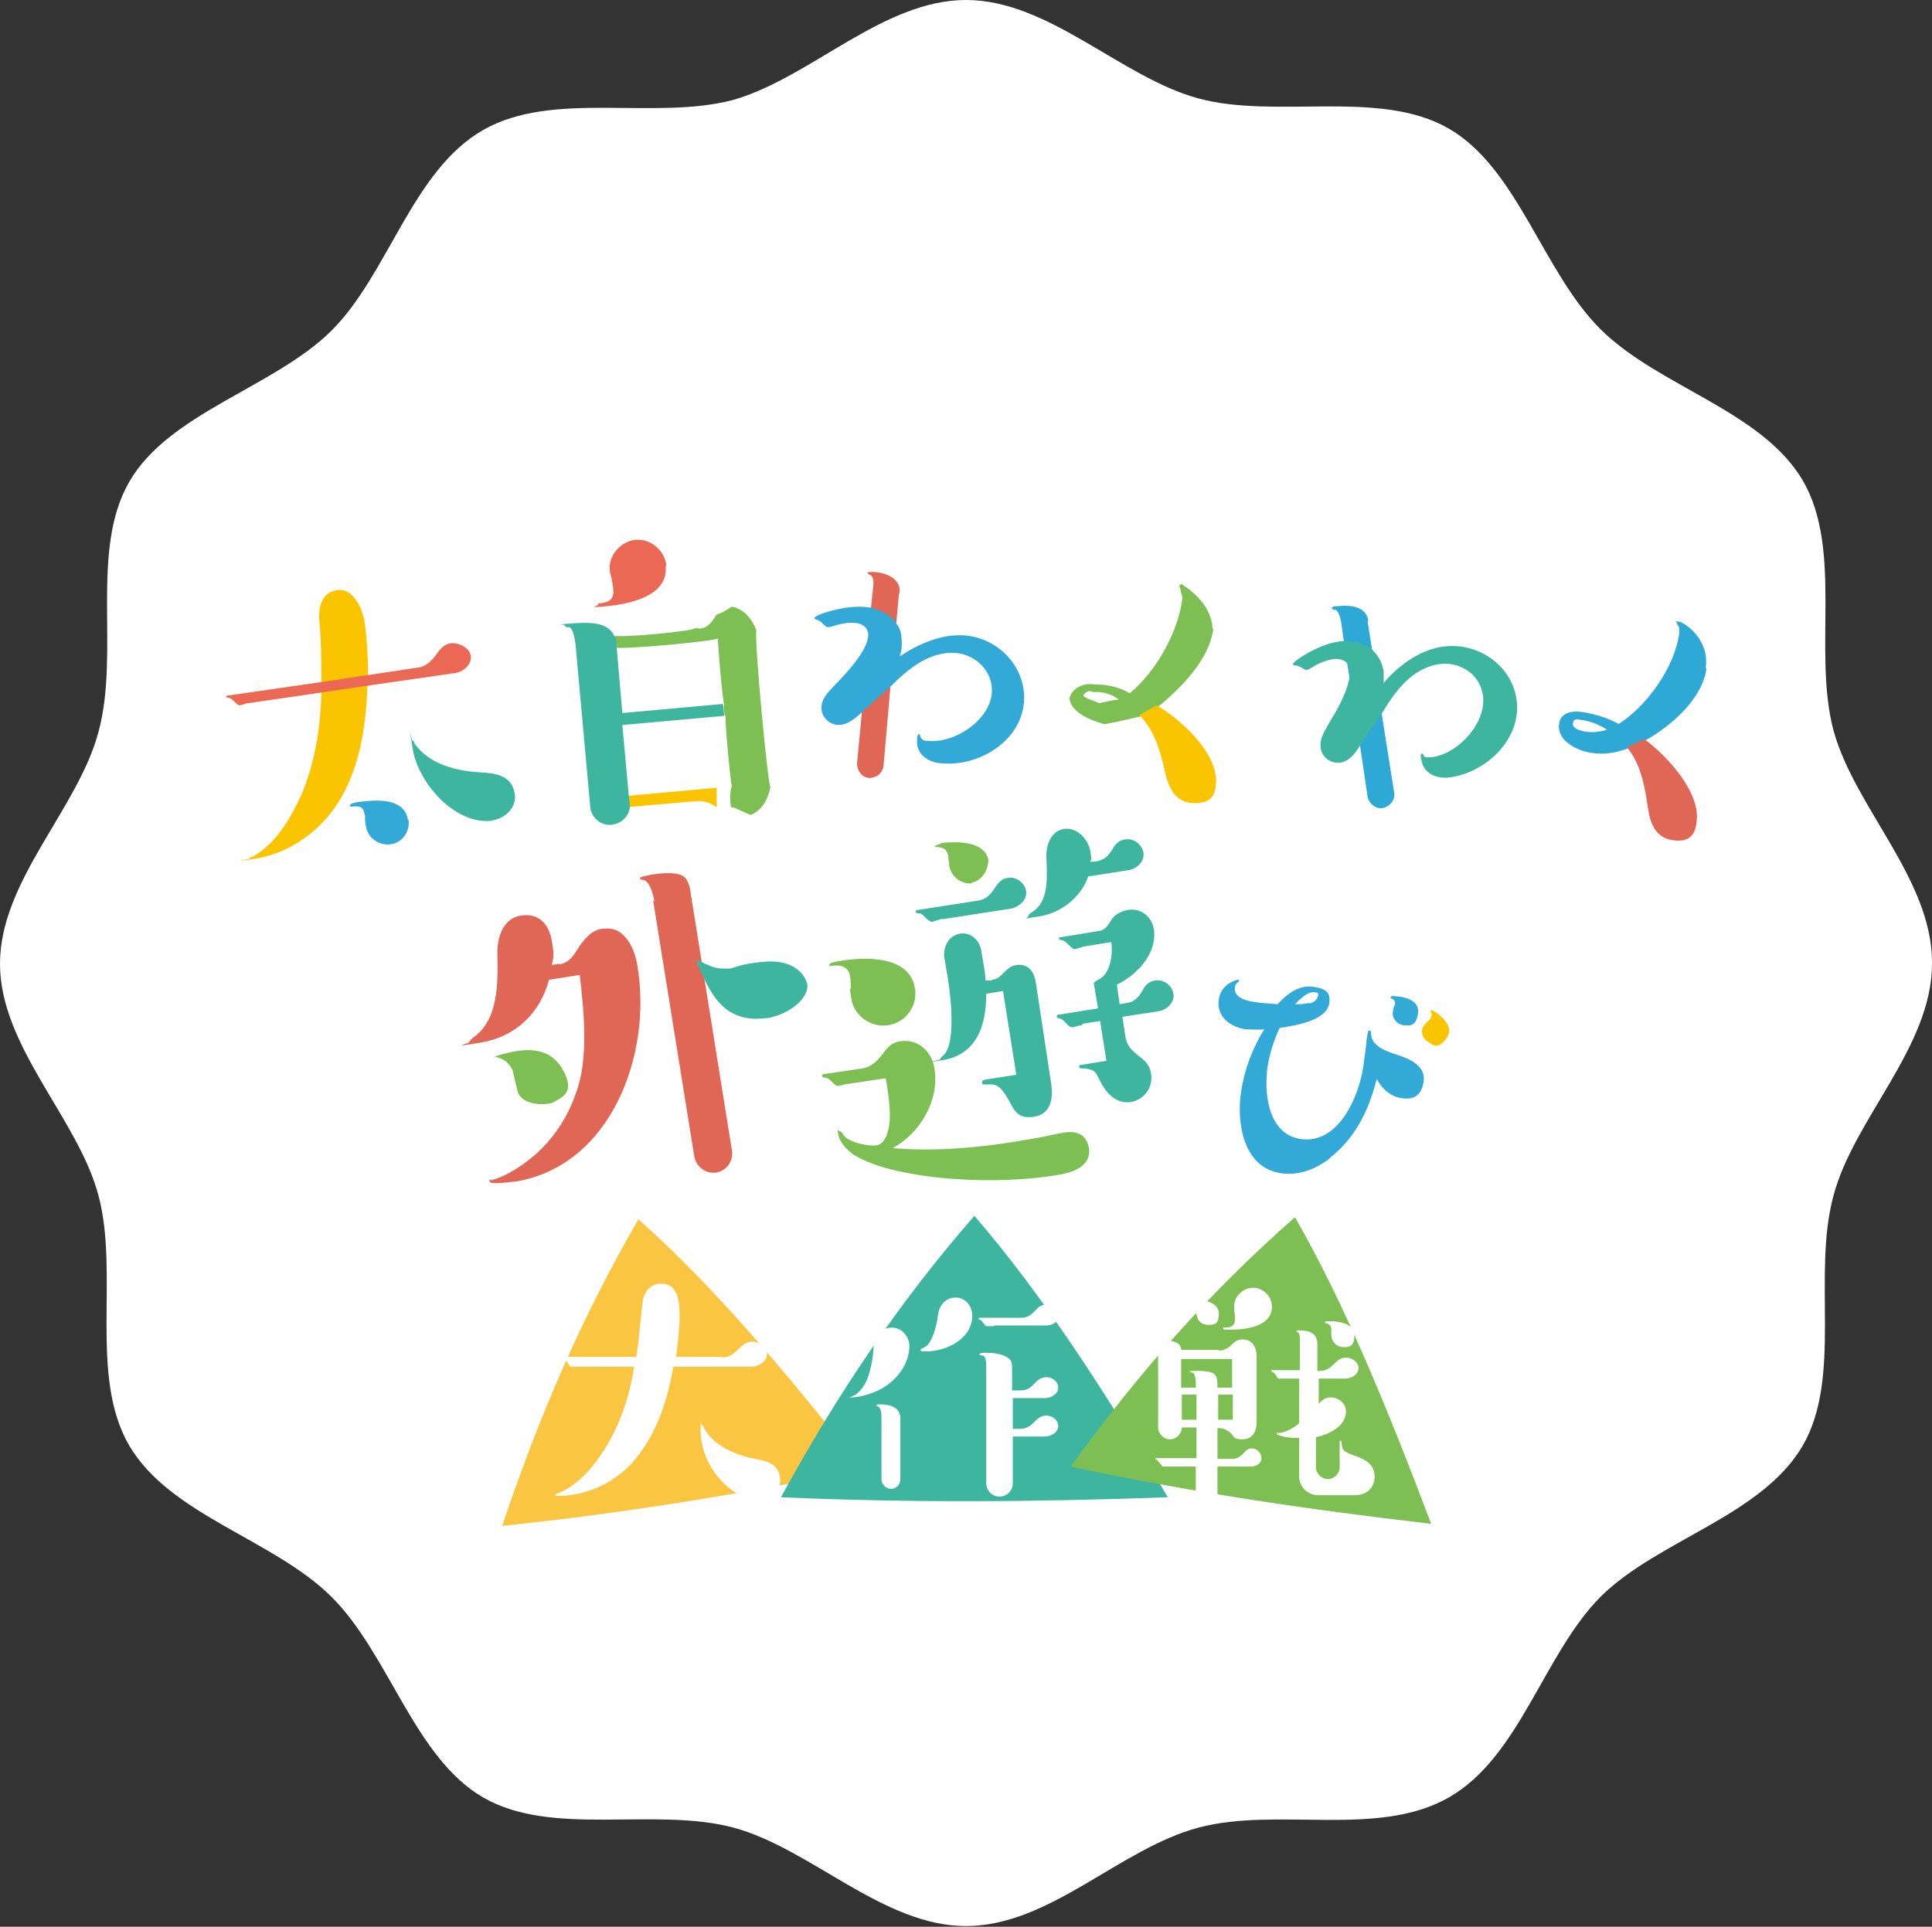 <?xml version="1.0" encoding="UTF-8"?>
<svg xmlns="http://www.w3.org/2000/svg" version="1.1" viewBox="0 0 276.6 275.9">
  <rect x="0" y="0" width="276.6" height="275.9" fill="#333333" stroke="none"/>
  <defs>
    <style>
      .cls-1 {
        isolation: isolate;
      }

      .cls-2 {
        fill: #32a9d6;
      }

      .cls-2, .cls-3, .cls-4, .cls-5, .cls-6, .cls-7, .cls-8, .cls-9, .cls-10, .cls-11, .cls-12 {
        stroke-width: 0px;
      }

      .cls-3 {
        fill: #2ea9d6;
      }

      .cls-4 {
        fill: #e06655;
      }

      .cls-5 {
        fill: #eb6854;
      }

      .cls-6, .cls-7 {
        fill: none;
      }

      .cls-7 {
        stroke: #3eb69f;
        stroke-linecap: round;
        stroke-linejoin: round;
      }

      .cls-8 {
        fill: #3eb69f;
      }

      .cls-9 {
        fill: #fac540;
      }

      .cls-10 {
        fill: #fac500;
      }

      .cls-11 {
        fill: #7ebf54;
      }

      .cls-12 {
        fill: #fff;
      }

      .cls-13 {
        mix-blend-mode: multiply;
      }
    </style>
  </defs>
  <g class="cls-1">
    <g id="_レイヤー_1" data-name="レイヤー 1">
      <g>
        <path class="cls-12" d="M276.6,138c0,11.9-11.2,22.2-14.1,33.2-3.1,11.4,1.3,25.9-4.4,35.8-5.9,10.1-20.7,13.5-28.9,21.6-8.2,8.2-11.6,23-21.8,28.8s-24.5,1.3-35.8,4.3-21.3,14.1-33.3,14.1c-11.9,0-22.2-11.1-33.3-14.1-11.4-3-25.9,1.4-35.8-4.3s-13.5-20.6-21.8-28.8-23-11.6-28.9-21.6c-5.8-10-1.4-24.5-4.4-35.8C11.2,160.2,0,149.9,0,138c0-11.9,11.2-22.2,14.1-33.2,3.1-11.4-1.3-25.9,4.4-35.8s20.7-13.5,28.9-21.6,11.6-23,21.8-28.8c10-5.7,24.5-1.3,35.8-4.3C116.1,11.1,126.4,0,138.3,0s22.2,11.1,33.3,14.1,25.9-1.4,35.8,4.3,13.5,20.6,21.8,28.8,23,11.6,28.9,21.6c5.8,10,1.4,24.5,4.4,35.8,3,11,14.1,21.3,14.1,33.2Z"/>
        <g>
          <g>
            <g class="cls-13">
              <path class="cls-9" d="M91.4,174.6c-8.1,14-14.2,28.1-19.5,43.9,17.3-1.8,33.8-4.5,51.6-8.1-11.1-14.1-21.3-26.2-32.1-35.8Z"/>
            </g>
            <g class="cls-13">
              <path class="cls-8" d="M139.5,174.1c-10.9,12.5-19.6,25.5-27.7,40.3,18.3.8,36.1.7,55.4,0-9.4-15.8-18.2-29.3-27.7-40.3Z"/>
            </g>
            <g class="cls-13">
              <path class="cls-11" d="M185.4,174.3c-12.3,10.8-22.4,22.3-32.1,35.7,16.8,3.6,33.4,6.1,51.6,8.2-6.4-16.9-12.4-31.5-19.5-43.9Z"/>
            </g>
            <path class="cls-12" d="M103.3,194.4c1,0,1.7-.5,2.4-1.2.6-.6,1.2-1.1,2-1.1s2.1.7,2.1,1.8-1.2,1.8-2.3,1.8h-11.1c-.9,5.2-2.6,10.3-6.3,14.2-2.7,2.7-6.4,4.3-10.2,4.3h-.2c0,0-.2,0-.2-.1s0-.1.2-.2c2.4-.9,4.2-2.7,5.7-4.7,3-4,4.6-8.6,5.4-13.5h-8c-.2,0-.4,0-.6,0-.2,0-.3,0-.4,0-.2,0-.3-.2-.4-.3-.2-.4-.3-.6-.7-.7-.2,0-.3,0-.3-.2,0-.1,0-.2.2-.2h10.5c.4-2.6.6-5.3.9-7.9.2-1.4,1.1-2.6,2.6-2.6,2.6,0,2.7,2.8,2.7,4.8s-.3,3.8-.5,5.7h6.8ZM108.5,214.7c-2.4,0-4.6-1.7-6-3.6-1.4-1.8-2.2-4.1-2.2-6.4s0-.6.2-.6.1,0,.2.2c1.3,2.7,4.7,4.1,7.4,4.6.9.2,1.8.3,2.6.9.7.5,1,1.3,1,2.2,0,1.7-1.6,2.7-3.2,2.7Z"/>
            <path class="cls-12" d="M130.2,192.7c0,2.6-1.8,4.9-3.9,6.1-1,.6-3.1,1.3-4.3,1.3s-.1,0-.1-.1,0,0,.2-.1c.9-.3,1.8-1.6,2.2-2.8.5-1.5.7-2.9.8-4.5.1-1.4,1.2-2.5,2.6-2.5s2.5,1.3,2.5,2.7ZM128.9,211.8c0,.8-.6,1.4-1.3,1.4s-1.4-.6-1.4-1.4v-8.7c0-.7-.1-1.6-.5-1.7-.2,0-.2-.1-.2-.2,0-.1.1-.1.5-.1,1.3,0,2.8.3,2.9,1.9v8.9ZM132.7,193.5h-.4c-.4,0-.5,0-.5-.2s.1-.1.6-.4c1-.5,1.7-2.9,1.9-4.7.2-1.3,1.1-2.4,2.5-2.4s2.4,1.2,2.4,2.6c0,3.3-3.7,5.1-6.5,5.1ZM142.2,189.9c-.2,0-.4,0-.5,0-.1,0-.3,0-.4,0s-.2,0-.4-.3c-.2-.3-.4-.5-.5-.6-.2,0-.3-.1-.3-.2,0-.1,0-.1.2-.1h5.9c.9,0,1.4-.4,2-1,.4-.5.9-.9,1.7-.9s1.8.6,1.8,1.5-1,1.5-1.9,1.5h-7.4ZM146.1,199.1c.8,0,1.4-.3,1.9-.9.5-.5,1-1,1.8-1s1.7.6,1.7,1.5-1,1.5-1.9,1.5h-4.6v4.4h1.1c.8,0,1.4-.4,1.9-.9.5-.5,1-1,1.8-1s1.7.6,1.7,1.5-1,1.5-1.9,1.5h-4.6v6.7c0,1-.8,1.9-1.9,1.9s-1.9-.9-1.9-1.9v-16.6c0-1-.1-1.7-.6-1.7-.2,0-.4-.1-.4-.2,0-.1.4-.2.9-.2,1.1,0,2.7.2,3.4.9.4.3.4.9.4,1.4v3.1h1.1Z"/>
            <path class="cls-12" d="M174.5,193.4c.8,0,1.4-.4,2-1,.4-.4.9-.6,1.4-.6,1.4,0,2,1.1,2,2.4v9.5c0,1.3-.6,2.4-2,2.4s-1.2-.4-1.7-.9c-.5-.4-1-.7-1.7-.7h-.2v4.4h2.1c.8,0,1.3-.4,1.8-1,.3-.3.6-.5,1-.5.7,0,1.4.6,1.4,1.4s-.8,1.2-1.5,1.2h-4.8v4.2c0,.9-.7,1.6-1.6,1.6s-1.5-.7-1.5-1.6v-4.2h-3.8c0,0-.4,0-.6,0s-.2,0-.3,0-.2-.1-.3-.3c-.5-.6-.5-.6-.6-.7-.2,0-.2,0-.2-.1,0-.1.1-.1.2-.1h5.7v-4.4h-2.1c0,.9-.8,1.7-1.7,1.7s-1.7-.8-1.7-1.7v-10.9c0-.8-.2-1.3-.4-1.3-.3,0-.4-.1-.4-.2,0-.1.1-.1.5-.1h.4c.9,0,1.8,0,2.6.4.4.2.6.6.6,1h5.4ZM167.8,189.7c-1,0-1.7-.8-1.7-1.8v-.4c0-.6,0-1-.6-1.2-.1,0-.3-.1-.3-.1,0-.1.2-.1.4-.1h.3c1.3,0,3.5.3,3.5,2s-.7,1.6-1.6,1.6ZM171.2,198.6v-.5c0-.8-.2-1.5-.4-1.5-.3-.1-.5-.2-.5-.2,0-.1.6-.1,1.3-.1s1.9.1,2.3.5c.4.4.4,1.2.4,1.7v.2h2.1v-4.1h-7.3v4.1h2.1ZM169.2,199.7v3.6h2.1v-3.6h-2.1ZM172.9,189.7c-.6,0-1.1-.3-1.4-.8-.1-.3-.3-.9-.3-1.4,0-.7-.2-1-.5-1.1-.3,0-.4-.1-.4-.2,0-.1.1-.1.3-.1h.3c1.3,0,3.6.3,3.6,2s-.8,1.6-1.6,1.6ZM174.4,203.3h2.1v-3.6h-2.1v3.6ZM175.9,190.4c-.6,0-.8,0-.8-.2s.2-.1.4-.1c.9,0,1.3-.4,1.3-1.1s0-.9-.1-1.2c0-.3,0-.6,0-.8,0-1.4,1.3-2.6,2.7-2.6s2.7,1.2,2.7,2.7c0,2.9-3.8,3.3-6,3.3ZM188.3,201.7c.6-.8,1.1-1.6,2.2-1.6s2.2.8,2.2,2c0,2.2-2.5,3.3-4.3,3.7v4.3c0,.9.8,1.7,1.7,1.7s1.7-.8,1.7-1.7v-3.7c0,0,0-.1.1-.1s.1,0,.2.4c0,1,.4,1.2,1.7,1.7,1.5.5,3,1.2,3,3s-1.3,2.7-2.8,2.7h-5.3c-1.5,0-2.7-1.2-2.7-2.7v-5.5h-.5c-1.1,0-2.7-.3-2.7-.6s0-.1.2-.1c.9,0,2.2-.7,3-1.4v-6.4h-2c-.1,0-.4,0-.6,0-.1,0-.2,0-.3,0s-.2,0-.3-.3c-.2-.3-.4-.5-.5-.6-.1,0-.3-.1-.3-.2,0-.1,0-.1.2-.1h3.9v-4.3c0-.4,0-1.1-.4-1.2-.1,0-.1,0-.1-.1,0-.1.1-.1.5-.1,1.4,0,2.5.5,2.5,1.9v3.9h.4c.8,0,1.4-.4,1.9-.9s1-1,1.8-1,1.8.6,1.8,1.5-1,1.5-1.9,1.5h-3.8v4.3ZM192.3,192.9c-.9,0-1.7-.8-1.7-1.7v-.5c0-.8-.1-1-.7-1.2s-.2,0-.2-.1c0-.2.1-.2.7-.2,1.3,0,3.5.3,3.5,2s-.8,1.7-1.6,1.7Z"/>
          </g>
          <g>
            <path class="cls-4" d="M80.1,138.1c1.1-.2,1.8-.9,2.4-1.9.9-1.4,2-3,3.7-3.2s2.6.3,3.5,1.4c.9,1.1,1.4,2.7,1.6,4.2,2,12.3-3.7,28.3-17.5,30.6-.5,0-3.6.5-3.7,0s.1-.2.3-.2c2.4-.7,4.7-2.3,6.5-3.9,2.6-2.4,4.5-5.4,5.6-8.7,1.8-4.9,1.1-11.6.5-16.8l-4.4.7c-1.3,4.9-4.9,8.2-9.8,9s-1.7.1-1.7,0,.4-.5.6-.7c3.7-2.5,3.6-7.9,3.5-12.1,0-2.3.8-5,3.4-5.4s4,1.3,4.4,3.6.2,2.4,0,3.5l1-.2Z"/>
            <path class="cls-11" d="M79.1,157.9c-.6.3-4.3.6-5-1.6l-.7-3c-.3-.7-.9-1.5-1.9-1.8s-.8,0-.8,0c0-.4,2.8-.9,3.3-1,2.6-.4,5.2,0,6.7,2.9s.1,3.6-1.6,4.5Z"/>
            <path class="cls-4" d="M93.7,129.1c-.3-1.6-.8-2.9-1.6-3.1-.3,0-.4-.1-.5-.2,0-.2.4-.3,1.4-.5s3.3-.5,4.5,0c1,.4,1.3,1.7,1.4,2.7l5.9,36.8c.2,1.5-.8,2.9-2.3,3.1s-2.8-.8-3.1-2.3l-5.9-36.7Z"/>
            <path class="cls-8" d="M109.6,145.8c-5.6.7-7.6-3.1-9.1-6.3s-.5-1.7-.3-1.8.9.5.8.3c.4.2,1.3.7,2.6.7s.9,0,1.6-.2,1.7-.6,4.5-.8c5-.3,5.9,3,5.9,3.4,0,2.4-3.4,4.4-5.9,4.7Z"/>
            <path class="cls-11" d="M121.4,155.2c-.4,0-1.1.3-1.4.3s-.5-.2-.7-.4c-.5-.5-.7-.7-1.2-.8-.3,0-.4-.1-.4-.2,0-.2,0-.3.3-.3l5.4-.8c1.5-.2,2.4-1.3,3.3-2.5.6-.8,1.3-1.3,2.2-1.4,2.6-.4,4.6,1.6,4.9,4,.7,4.5-2.1,9.2-6,11.3,5.7.5,11.8,0,17.4-.9s4.7-.9,7-1.3,3.4.5,3.7,2.2c.4,2.8-2.7,3.6-4.8,3.9-6.8,1.1-15.8.9-22.5-.6-1.8-.4-4.7-1.2-6.6-2.5-1-.8-1.8-1.7-2-2.8s0-.4.2-.4.3.1.6.6c.6.9,3.4,1.6,4.7,1.4s1.9-2.2,1.9-4.3c0-1.8-.4-4.3-.6-5.3l-5.3.8Z"/>
            <path class="cls-11" d="M127.1,146.8c-2.3.4-4.8-1.3-5.2-3.7s-.1-1.1-.1-1.6c0-.6,0-1.2-.1-1.7-.3-1.7-1.8-1.6-2.6-1.5s-.3,0-.3-.2.3-.3,1.5-.5c3.6-.6,10-.8,10.7,4,.4,2.4-1.3,4.8-3.8,5.2Z"/>
            <path class="cls-8" d="M134.8,131.6c-.2,0-1.2.4-1.4.4s-.5-.2-.9-.6c-.4-.4-.6-.6-.8-.6-.4,0-.6-.1-.6-.2,0-.2.1-.3.3-.3l8.4-1.3c1.5-.2,2-.9,2.8-2.1.4-.6.9-1.1,1.7-1.2,1.2-.2,2.4.7,2.6,1.9s-.9,2.2-2.1,2.5l-9.7,1.5Z"/>
            <path class="cls-8" d="M142,140.3c.8-.1,1-.3,1.9-1.2.5-.5.9-.8,1.6-.9,1.7-.3,2.6,1,2.8,2.5l2.2,14.5c.3,2,0,4.3-2.4,4.7s-2.9-.9-3.7-2.4c-1.2-2.1-1.8-2.3-3.1-2.2-.6,0-.7,0-.7-.3s.2-.3.4-.4l4.5-.7-1.9-12-2.4.4c0,4.8-1.5,8.7-6.2,9.5s-.4,0-.4-.1.1-.3.5-.6c1.6-1.5,1.2-7.3.6-11l-.5-3c-.2-1.5.6-3.1,2.2-3.4s2.9,1,3.1,2.5l.5,3c0,.4.1.7.1,1.2h.9Z"/>
            <g class="cls-13">
              <path class="cls-11" d="M139.1,126.5c-1.6.1-2.9-1-3.2-2.5,0,0,0-.7-.1-.7,0-1.1-.2-1.9-1.5-2-.2,0-.3,0-.5-.1.1-.2.9-.3,1-.5,2.2-.2,6.1-.3,6.7,2.4,0,1.5-.9,3-2.4,3.3Z"/>
            </g>
            <path class="cls-8" d="M156.6,123.4c1.5-.2,2-.7,2.8-2,.3-.6.9-1.1,1.7-1.2,1.2-.2,2.4.7,2.6,1.9s-.9,2.3-2.1,2.5l-5.8.9c-1,2.9-3.8,5.2-6.9,5.7s-1.7.3-1.7,0,.6-.6,1-.9c2-1.7,1.7-5,1.6-7.7,0-1.7.7-3.6,2.5-3.9s3.5,1.4,3.8,3.2,0,1,0,1.5h.5Z"/>
            <path class="cls-8" d="M154.9,146.8c-.4,0-1.1.3-1.4.3s-.5-.2-.7-.4c-.4-.4-.7-.8-1.2-.9-.2,0-.3-.1-.3-.2,0-.1,0-.3.2-.3l5.7-.9-.6-3.6c0-.2.5-.4.8-.6,1.4-.7,2-3.2,1.7-5.3l-3.7.6c-.3,0-1.2.4-1.5.4s-.5-.2-.8-.5c-.7-.7-.8-.7-1.2-.8-.2,0-.3-.1-.3-.2,0-.2.2-.2.3-.2l5.5-.9c.7-.1,1.1-.6,1.6-1.4.5-.9,1.4-1.4,2.5-1.6,1.8-.3,3.4.9,3.7,2.8.5,3.4-2.4,6.5-5.3,7.9l.4,2.8,1.1-.2c.9-.1,1.7-.8,2.3-2,.3-.6.9-1.1,1.7-1.2,1.2-.2,2.4.7,2.6,1.9s-.9,2.3-2.1,2.5l-5.2.8.4,2.7c.2,1.3.6,1.9,2.3,3.2.8.6,1.3,1.4,1.4,2.3.3,1.9-1,3.7-2.9,4s-3.4-1-4.4-3c-.7-1.4-.7-1.6-2.2-1.8-.4,0-.8,0-.8-.2s0-.3.2-.3l3.7-.6-.9-5.7-2.5.4Z"/>
            <path class="cls-2" d="M190.6,165.7c-2,1.6-4.5,2.7-7.2,2.3-5.5-.8-6.4-7.4-5.7-11.8.5-3.1,1.6-6.1,3.3-8.8-.9.1-1.7,0-2.6,0-2.2-.3-4.3-1.8-3.9-4.3.1-.9.6-1.6,1.2-2.1.7-.5,1.3-.7,1.6-.7,0,0,.1,0,.1.1,0,0,0,.1-.1.2-.3.2-.5.5-.5.8-.2,1.3,1.3,1.8,2.3,2s2.6.3,3.8.4c1.3-1.4,3-2.8,5.1-2.5s2.5,1,2.3,2.4c-.4,2.5-5.1,3.2-7.1,3.5-.8,1.7-1.4,3.6-1.7,5.4-.6,3.8,0,9.8,4.7,10.5,5.5.8,8.4-6.2,9-10.5s.3-2.7.5-4,.2-1,.4-1,.2.2.2.4c0,1.9,2.4,2.6,3.9,3.1,1.8.6,4,1.6,3.6,3.9s-1.9,2.5-3.4,2.2-2.6-1.4-3.3-2.7c-1.1,4.4-3,8.4-6.7,11.3ZM187.4,143.7c.6-.1,1.2-.5,1.3-1.1s-.2-.4-.4-.5c-1.1-.2-2.2,1-2.9,1.7.6,0,1.4,0,2-.2Z"/>
            <path class="cls-2" d="M200.9,146.8c-.8-.1-1.6-.9-1.5-1.8s.2-.9.3-1.1,0-.7-.4-.9c-.2,0-.2-.1-.2-.2,0-.3.9-.1,1.2-.1,1.4.2,3,.8,2.7,2.5s-1,1.7-2.1,1.6Z"/>
            <path class="cls-10" d="M204.3,149.1c-.7-.5-1-1.6-.4-2.3s.6-.6.8-.8c.2-.3.4-.7.2-1,0-.1-.2-.3-.1-.3.2-.2.9.4,1.1.5,1.2,1,2.2,2.2,1.1,3.6s-1.8,1-2.6.3Z"/>
          </g>
          <g>
            <g>
              <path class="cls-3" d="M244.2,95.6c.6-4-3-6.5-3.9-6.6s-.2,0-.2.2,0,.1,0,.2c.4.3.3.9.3,1.4-.7,4.8-4.6,10.3-8.7,12.9l-1.7.8c-.9.3-1.9.4-2.8.3s-2.2-.5-2-1.3.9-.4,1.3-.4c1.3.2,2.5.7,3.6,1.4l1.7-.8c-1.6-.9-3.3-1.4-5-1.7s-3.4,0-3.6,1.7c-.3,2.4,2.6,3.8,4.6,4.1s3.5,0,5.2-.6l2.6-1.2c3.6-2,8.1-5.9,8.7-10.2Z"/>
              <path class="cls-4" d="M235.5,105.8l-2.6,1.2c2,2.3,2.6,5.7,3,8.5.3,2.2,1,4.4,3.5,4.8s3.3-.8,3.5-2.6c.6-4.3-4.3-9.5-7.4-11.8Z"/>
              <g class="cls-13">
                <path class="cls-11" d="M173.6,90c-.2-3.8-3.9-6-4.5-6.4-.3.4-.4.5-.2.2-.2.5-.2.5,0,.2.2.6.2,1.3.4,1.4-.5,5-3.8,10.8-7.6,13.9,0-.2-1.5.7-1.6.9-.7,0-1.7.3-2.8.5-.3-.3-1.9-.6-2.2-1.1.4-.8,1.2-.7,1.3-.5,1.5-.1,2.8.3,3.8,1.1.1-.3,1.7-1.1,1.6-.9-1.5-.9-3.2-1.3-5.2-1.3-1-.2-3,.2-3.5,2,.3,2.2,3.3,3.2,5,3.7,1.9-.3,3.6-.8,5.2-1.1,0-.3,2.4-1.7,2.5-1.4,3.2-2.6,7.3-6.7,7.9-11.1Z"/>
              </g>
              <path class="cls-10" d="M165.6,101l-2.5,1.4c2.2,2.1,3.1,5.4,3.7,8.2.5,2.1,1.4,4.3,4,4.4s3.2-1.1,3.3-2.9c.2-4.4-5.1-9.1-8.5-11.1Z"/>
              <path class="cls-4" d="M128.8,84.9c.2-2.1-2-2.9-3.7-3-.6,0-.9,0-.9.2,0,0,.1.1.3.2.6.2.6,1.1.5,1.8l-.3,2.9-1.3,14.9-.7,7.4c0,1.1.7,2,1.7,2.1,1.1,0,2-.7,2.1-1.8l1-11.5.8-8.7.4-4.4Z"/>
              <path class="cls-2" d="M138.2,91c-3.3-.3-6.7,1.2-9.4,3,.2-.5.3-1.1.3-1.6,0-1.1,0-2.1-.7-3-.7-1.6-3.7-2.4-3.7-2.4-.4,0-.7-.1-1.1-.1-2.8-.2-6.9,1.1-7,1.6,0,.3.6.1,1.3.9.1.1.3.3.5.4.3,0,.5,0,.7-.1,1-.3,2.1-.6,3.2-.5,1.1,0,2.1.7,2,1.9-.2,2-2.5,4.6-4.2,6.4-1,1.1-2.4,2.2-2.5,3.7-.1,1.3,1,2.5,2.3,2.6,1.4.1,2.6-1,3.5-1.8l4.2-3.8c2.5-2.5,5.6-5,9.3-4.7,2.9.3,5.3,2.7,5.1,5.7-.3,3.9-5.2,7.2-9,6.9-.3,0-.9,0-1.1-.4-.2-.2-.2-.6-.3-.6-.3,0-.3.6-.3.8-.2,2.1,1.6,3.3,3.5,3.4,5.3.5,11.3-3.1,11.8-8.7.4-5-3.6-9.2-8.4-9.6Z"/>
              <path class="cls-3" d="M195.9,88.9c-.3-2.1-2.6-2.3-4.4-2.1-.6,0-.9.1-.8.4,0,0,.2.1.3.1.6,0,.8.9,1,1.7l.4,2.9,2.3,14.8,1.1,7.4c.2,1,1.2,1.8,2.2,1.6,1-.2,1.8-1.2,1.6-2.2l-1.8-11.4-1.3-8.7-.7-4.4Z"/>
              <path class="cls-8" d="M206.5,92.6c-3.3.5-6.3,2.7-8.4,5.2,0-.6,0-1.1,0-1.7-.2-1-.6-2-1.4-2.8-1.1-1.4-4.1-1.5-4.1-1.5-.4,0-.7,0-1.1.1-2.8.4-6.4,2.8-6.4,3.2,0,.3.6,0,1.4.6.2.1.4.3.6.2.3,0,.5-.2.7-.3.9-.6,1.9-1,3-1.2,1-.2,2.3.2,2.4,1.4.3,2-1.3,5.1-2.6,7.2-.7,1.3-1.8,2.7-1.5,4.2.2,1.3,1.5,2.2,2.8,2,1.4-.2,2.3-1.6,2.9-2.6l3.2-4.7c1.8-3,4.2-6.2,8-6.8,2.9-.4,5.8,1.3,6.3,4.4.6,3.9-3.4,8.3-7.1,8.9-.3,0-.9.1-1.2,0-.2-.2-.3-.5-.4-.5-.3,0-.2.7-.1.9.3,2.1,2.4,2.8,4.2,2.5,5.3-.8,10.3-5.7,9.4-11.3-.8-4.9-5.7-8.1-10.5-7.4Z"/>
            </g>
            <path class="cls-10" d="M52.6,98.2c-.2,6.6-1.4,13.8-5.8,18.9-2.7,3.1-6.4,5.3-10.5,5.9s-.5,0-.5-.1,0-.2.3-.2c3.4-1.8,5.6-5.7,7.1-9,1.9-4.6,2.7-9.5,2.8-14.5v-1.6c0-3,0-5.9-.3-8.9-.1-1.9.4-3.9,2.6-4.2s3.6,2.5,3.9,4.6.5,4.9.5,7.4v1.6Z"/>
            <path class="cls-5" d="M95.3,81.1c.4,4.3-5.3,5.4-8.4,5.7s-1.3,0-1.3-.2.1-.2.2-.2c1.4-.1,2.1-.6,2-1.9s-.1-.9-.2-1.3c0-.5-.3-1.1-.3-1.6-.2-2.1,1.6-4.1,3.7-4.3s4.2,1.5,4.4,3.7Z"/>
            <path class="cls-8" d="M70.6,117.5c-5.3.8-10.7-5.3-11.5-10.2s-.2-1.1,0-1.2.1,0,.2.3c2.2,3.2,6.3,4,9.4,4.2,2.2.1,4.6.4,5,3.1.3,2-1.4,3.5-3.3,3.8Z"/>
            <path class="cls-2" d="M58.5,117.4c.2,1.7-.9,3.3-2.6,3.5s-3.2-.9-3.5-2.5,0-1.2-.2-1.8c-.2-1.2-.8-1.2-1.9-1.1-.2,0-.2,0-.2-.2,0-.3,1.4-.5,1.6-.5,2.4-.3,6.2-.5,6.7,2.6Z"/>
            <rect class="cls-6" x="89.7" y="103.2" width="14.5" height="10" transform="translate(-9.3 9.1) rotate(-5.1)"/>
            <rect class="cls-6" x="88.7" y="92.1" width="14.5" height="9.4" transform="translate(-8.3 9) rotate(-5.1)"/>
            <path class="cls-10" d="M88.2,114l.2,1.7,11.5-1c1,0,1.9.3,2.7.9v-2.8c.1,0-14.3,1.3-14.3,1.3Z"/>
            <path class="cls-8" d="M89.3,103.8l14.4-1.3-.2-1.7-14.4,1.3-.8-9.3v-1.6c-.1,0-.3,0-.3,0-.9-2.3-3.9-2.1-6.5-1.9s-.6,0-.6.3.5.2.6.2c.6.2.9,2,1,3.6l2,22.1c.1,1.6,1.6,2.8,3.1,2.6s2.5-1.3,2.6-2.7h0s-.2-1.7-.2-1.7l-.9-9.9Z"/>
            <g class="cls-13">
              <path class="cls-11" d="M104.7,86.9c-1,.7-1.7,1-2.1,1.1-.9,1.5-1.8,2.3-3,1.9,0,.5-11.3,1.5-11.7,1.1.4.4.6,2,.2,1.7.4.4,14.6-.9,14.7-1.3-.1.4.7,9.6.9,9.5-.2,0,0,1.7.2,1.7-.2,0,.7,9.7.9,10.1-.2-.4-.4,2.3-.1,2.9.6,0,1.4.6,2.8,1.1,1.8-.8,2.5-2.5,2.8-4-.4-.4-2.4-21.9-2-22.4-.5-1.4-1.6-3-3.4-3.4Z"/>
            </g>
            <line class="cls-7" x1="88.2" y1="91.2" x2="88.3" y2="92.8"/>
            <line class="cls-7" x1="88.2" y1="114" x2="88.4" y2="115.7"/>
            <line class="cls-7" x1="103.8" y1="102.5" x2="103.6" y2="100.8"/>
            <line class="cls-7" x1="102.7" y1="112.7" x2="102.5" y2="115.5"/>
            <path class="cls-5" d="M45.1,99.3l-9.6,1.4c-.3,0-.5.1-.7.2-.2,0-.3.1-.5.1s-.4-.2-.6-.4c-.4-.4-.6-.6-1-.7-.1,0-.3,0-.3-.1,0-.2,0-.2.2-.2l12.5-1.8,6.7-1,8-1.2c1.4-.2,2.1-1.1,2.9-2.2.5-.7,1.1-1.2,1.9-1.3s2.6.5,2.8,1.8-1.2,2.4-2.4,2.5l-13.2,1.9-6.7,1Z"/>
          </g>
        </g>
      </g>
    </g>
  </g>
</svg>
